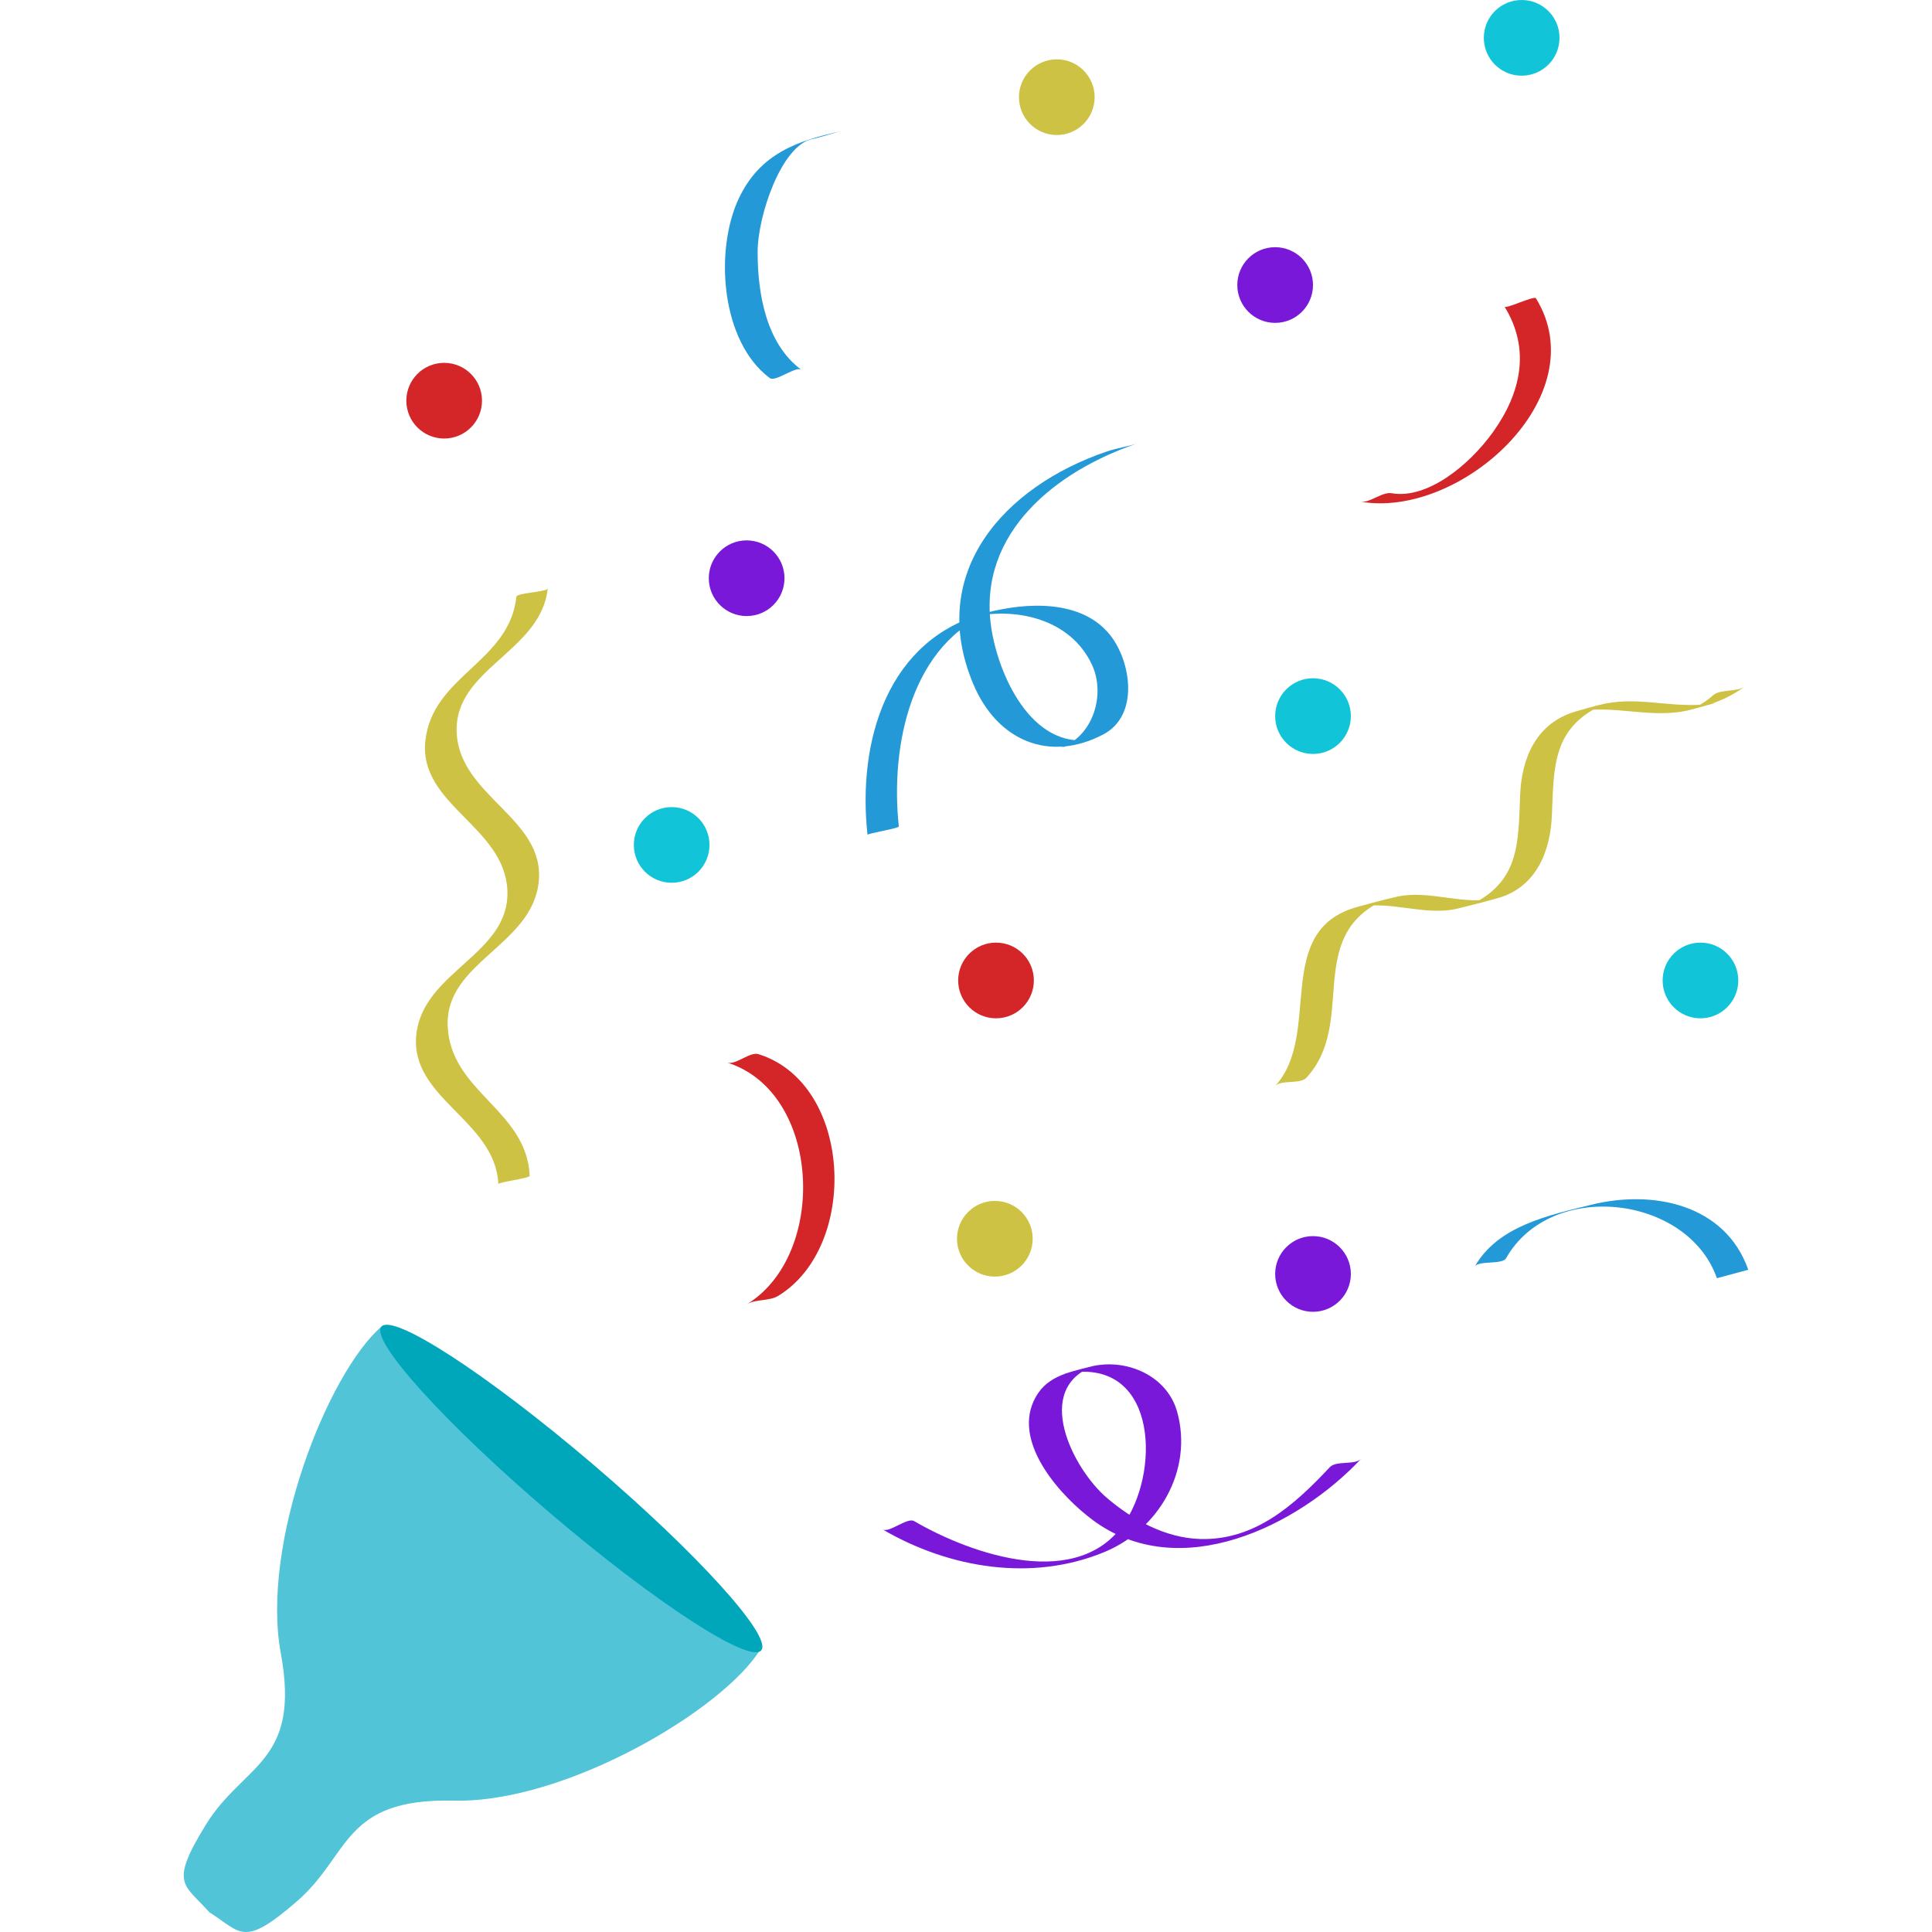 <?xml version="1.0" encoding="UTF-8"?>
<svg clip-rule="evenodd" fill-rule="evenodd" stroke-linejoin="round" stroke-miterlimit="1.414" version="1.1" viewBox="0 0 120 120" height="120" width="120" xml:space="preserve" xmlns="http://www.w3.org/2000/svg" xmlns:cc="http://creativecommons.org/ns#" xmlns:dc="http://purl.org/dc/elements/1.1/" xmlns:rdf="http://www.w3.org/1999/02/22-rdf-syntax-ns#"><g transform="matrix(.8 0 0 .8 3.0428e-6 24)" fill-rule="nonzero" stroke-width="2.677"><path d="m40.091 16.335c-0.541 5.094-6.527 6.101-7.067 11.193-0.527 4.947 6.149 6.639 6.369 11.602 0.22 4.974-6.545 6.256-7.07 11.198-0.525 4.95 6.149 6.644 6.369 11.61-8e-3 -0.163 2.444-0.452 2.433-0.651-0.225-5.121-6.141-6.492-6.366-11.613-0.22-4.971 6.543-6.254 7.067-11.195 0.525-4.947-6.149-6.639-6.369-11.602-0.22-4.971 6.545-6.254 7.07-11.195-0.032 0.284-2.404 0.337-2.436 0.653z" fill="#cec245"/><path d="m69.785 34.164c-0.672-6.2 0.908-14.304 7.423-16.75-0.693 0.19-1.384 0.377-2.077 0.568 3.617-0.94 7.98 0.029 9.651 3.633 1.087 2.353 0.056 5.603-2.468 6.446 0.8-0.211 1.595-0.423 2.393-0.637-4.645 0.747-7.233-5.084-7.758-8.775-1.039-7.332 5.121-12.111 11.335-14.215-0.562 0.19-1.633 0.377-2.353 0.621-7.97 2.704-13.998 9.407-10.368 18.049 1.853 4.409 5.898 6.117 10.087 3.922 2.83-1.483 2.158-5.667 0.557-7.699-2.214-2.811-6.521-2.567-9.603-1.759-7.705 2.016-10.047 9.937-9.252 17.248-0.013-0.107 2.45-0.503 2.433-0.651z" fill="#2499d8"/><path d="m133.04 23.948c-0.626 0.57-1.341 0.988-2.144 1.248 0.798-0.217 1.593-0.431 2.391-0.645-2.939 0.61-5.769-0.522-8.698 0.086-0.75 0.158-1.491 0.386-2.227 0.594-3.065 0.878-4.224 3.587-4.34 6.5-0.15 3.793-0.035 6.754-3.978 8.593 0.758-0.203 1.512-0.41 2.268-0.613-2.682 0.664-5.29-0.68-7.911-0.078-1.017 0.233-2.029 0.506-3.033 0.784-6.636 1.85-2.661 9.862-6.371 13.907 0.471-0.514 1.949-0.123 2.436-0.651 3.954-4.313-0.214-10.896 6.015-13.803-0.755 0.203-1.51 0.41-2.265 0.613 2.712-0.669 5.386 0.701 8.031 0.048 1.036-0.254 2.072-0.517 3.1-0.808 2.977-0.854 4.066-3.654 4.176-6.446 0.153-3.868 0.059-6.864 4.141-8.65-0.795 0.217-1.593 0.431-2.388 0.645 3.046-0.634 5.983 0.613 9.011-0.166 1.617-0.415 2.816-0.792 4.219-1.812-0.629 0.458-1.794 0.187-2.433 0.653z" fill="#cec245"/><path d="m68.532 88.749c5.175 3.014 11.597 4.091 17.248 1.737 4.192-1.748 6.869-6.342 5.617-10.864-0.798-2.881-4.048-4.206-6.741-3.512-1.823 0.468-3.534 0.776-4.401 2.666-1.563 3.4 2.187 7.461 4.599 9.249 6.749 5.001 15.947 0.45 20.828-4.768-0.479 0.514-1.938 0.123-2.433 0.653-2.76 2.95-5.841 5.715-10.103 5.576-2.69-0.091-5.183-1.472-7.185-3.17-2.693-2.286-5.847-8.577-0.945-10.296-0.798 0.214-1.593 0.428-2.391 0.645 7.065-1.456 7.52 7.142 4.792 11.404-3.55 5.55-11.934 2.653-16.448 0.027-0.525-0.305-1.935 0.942-2.436 0.651z" fill="#7918d8"/><path d="m60.418 70.612c6.307-3.855 5.78-16.469-1.518-18.764-0.685-0.217-1.77 0.862-2.436 0.653 7.298 2.292 7.828 14.909 1.518 18.764 0.683-0.418 1.745-0.23 2.436-0.653z" fill="#d42528"/><path d="m105.62 8.946c7.734 1.36 18.341-8.149 13.629-15.787-0.139-0.222-2.318 0.841-2.436 0.651 2.037 3.301 1.272 6.706-0.891 9.728-1.895 2.648-5.153 5.231-7.865 4.757-0.758-0.134-1.695 0.782-2.436 0.651z" fill="#d42528"/><path d="m116.93 67.691c3.483-6.149 14.103-4.91 16.37 1.547l2.436-0.653c-1.791-5.094-7.407-6.238-12.205-5.046-3.279 0.817-7.239 1.63-9.035 4.803 0.284-0.501 2.139-0.129 2.433-0.651z" fill="#2499d8"/><path d="m62.208-1.296c-2.736-2.029-3.381-5.922-3.386-9.11-8e-3 -2.835 1.85-8.283 4.216-8.794 0.744-0.158 1.767-0.509 2.348-0.634-3.478 0.75-6.374 1.751-8.021 5.231-1.903 4.026-1.405 11.131 2.407 13.961 0.434 0.319 2.029-0.956 2.436-0.653z" fill="#2499d8"/><path d="m84.988-22.456c0 1.622-1.314 2.939-2.937 2.939-1.622 0-2.939-1.317-2.939-2.939s1.317-2.937 2.939-2.937c1.622 0 2.937 1.314 2.937 2.937z" fill="#cec245"/><path d="m37.422 1.11c0 1.622-1.314 2.937-2.937 2.937s-2.937-1.314-2.937-2.937c0-1.625 1.314-2.939 2.937-2.939s2.937 1.314 2.937 2.939z" fill="#d42528"/><path d="m104.88 25.597c0 1.625-1.317 2.939-2.939 2.939s-2.937-1.314-2.937-2.939c0-1.62 1.314-2.937 2.937-2.937s2.939 1.317 2.939 2.937z" fill="#12c4d8"/><path d="m80.177 66.176c0 1.622-1.314 2.939-2.937 2.939s-2.939-1.317-2.939-2.939 1.317-2.937 2.939-2.937 2.937 1.314 2.937 2.937z" fill="#cec245"/><path d="m80.268 46.122c0 1.622-1.314 2.939-2.939 2.939-1.62 0-2.937-1.317-2.937-2.939s1.317-2.937 2.937-2.937c1.625 0 2.939 1.314 2.939 2.937z" fill="#d42528"/><path d="m104.88 68.909c0 1.625-1.317 2.939-2.939 2.939s-2.937-1.314-2.937-2.939c0-1.62 1.314-2.937 2.937-2.937s2.939 1.317 2.939 2.937z" fill="#7918d8"/><path d="m101.94-7.871c0 1.625-1.314 2.939-2.939 2.939-1.622 0-2.937-1.314-2.937-2.939 0-1.622 1.314-2.937 2.937-2.937 1.625 0 2.939 1.314 2.939 2.937z" fill="#7918d8"/><path d="m121.08-27.061c0 1.622-1.314 2.937-2.939 2.937-1.622 0-2.937-1.314-2.937-2.937 0-1.625 1.314-2.939 2.937-2.939 1.625 0 2.939 1.314 2.939 2.939z" fill="#12c4d8"/><path d="m134.96 46.122c0 1.622-1.314 2.939-2.937 2.939s-2.937-1.317-2.937-2.939 1.314-2.937 2.937-2.937 2.937 1.314 2.937 2.937z" fill="#12c4d8"/><path d="m60.907 14.894c0 1.622-1.314 2.937-2.939 2.937-1.622 0-2.937-1.314-2.937-2.937s1.314-2.939 2.937-2.939c1.625 0 2.939 1.317 2.939 2.939z" fill="#7918d8"/><path d="m55.085 35.599c0 1.625-1.314 2.939-2.937 2.939s-2.937-1.314-2.937-2.939c0-1.62 1.314-2.937 2.937-2.937s2.937 1.317 2.937 2.937z" fill="#12c4d8"/><path d="m59.028 98.071c-2.905 4.701-15.141 11.937-23.799 11.731-8.658-0.201-8.007 4.216-12.189 7.828s-4.278 2.425-6.786 0.838c-1.965-2.227-3.151-2.131-0.249-6.832 2.905-4.704 7.37-4.76 5.796-13.278-1.571-8.516 3.63-21.746 7.812-25.357z" fill="#51c4d8"/><path d="m59.1 98.135c-0.902 1.06-8.235-3.708-16.378-10.649-8.144-6.939-14.012-13.425-13.11-14.486 0.902-1.057 8.235 3.708 16.378 10.649s14.014 13.425 13.11 14.486z" fill="#00a6ba"/></g></svg>
